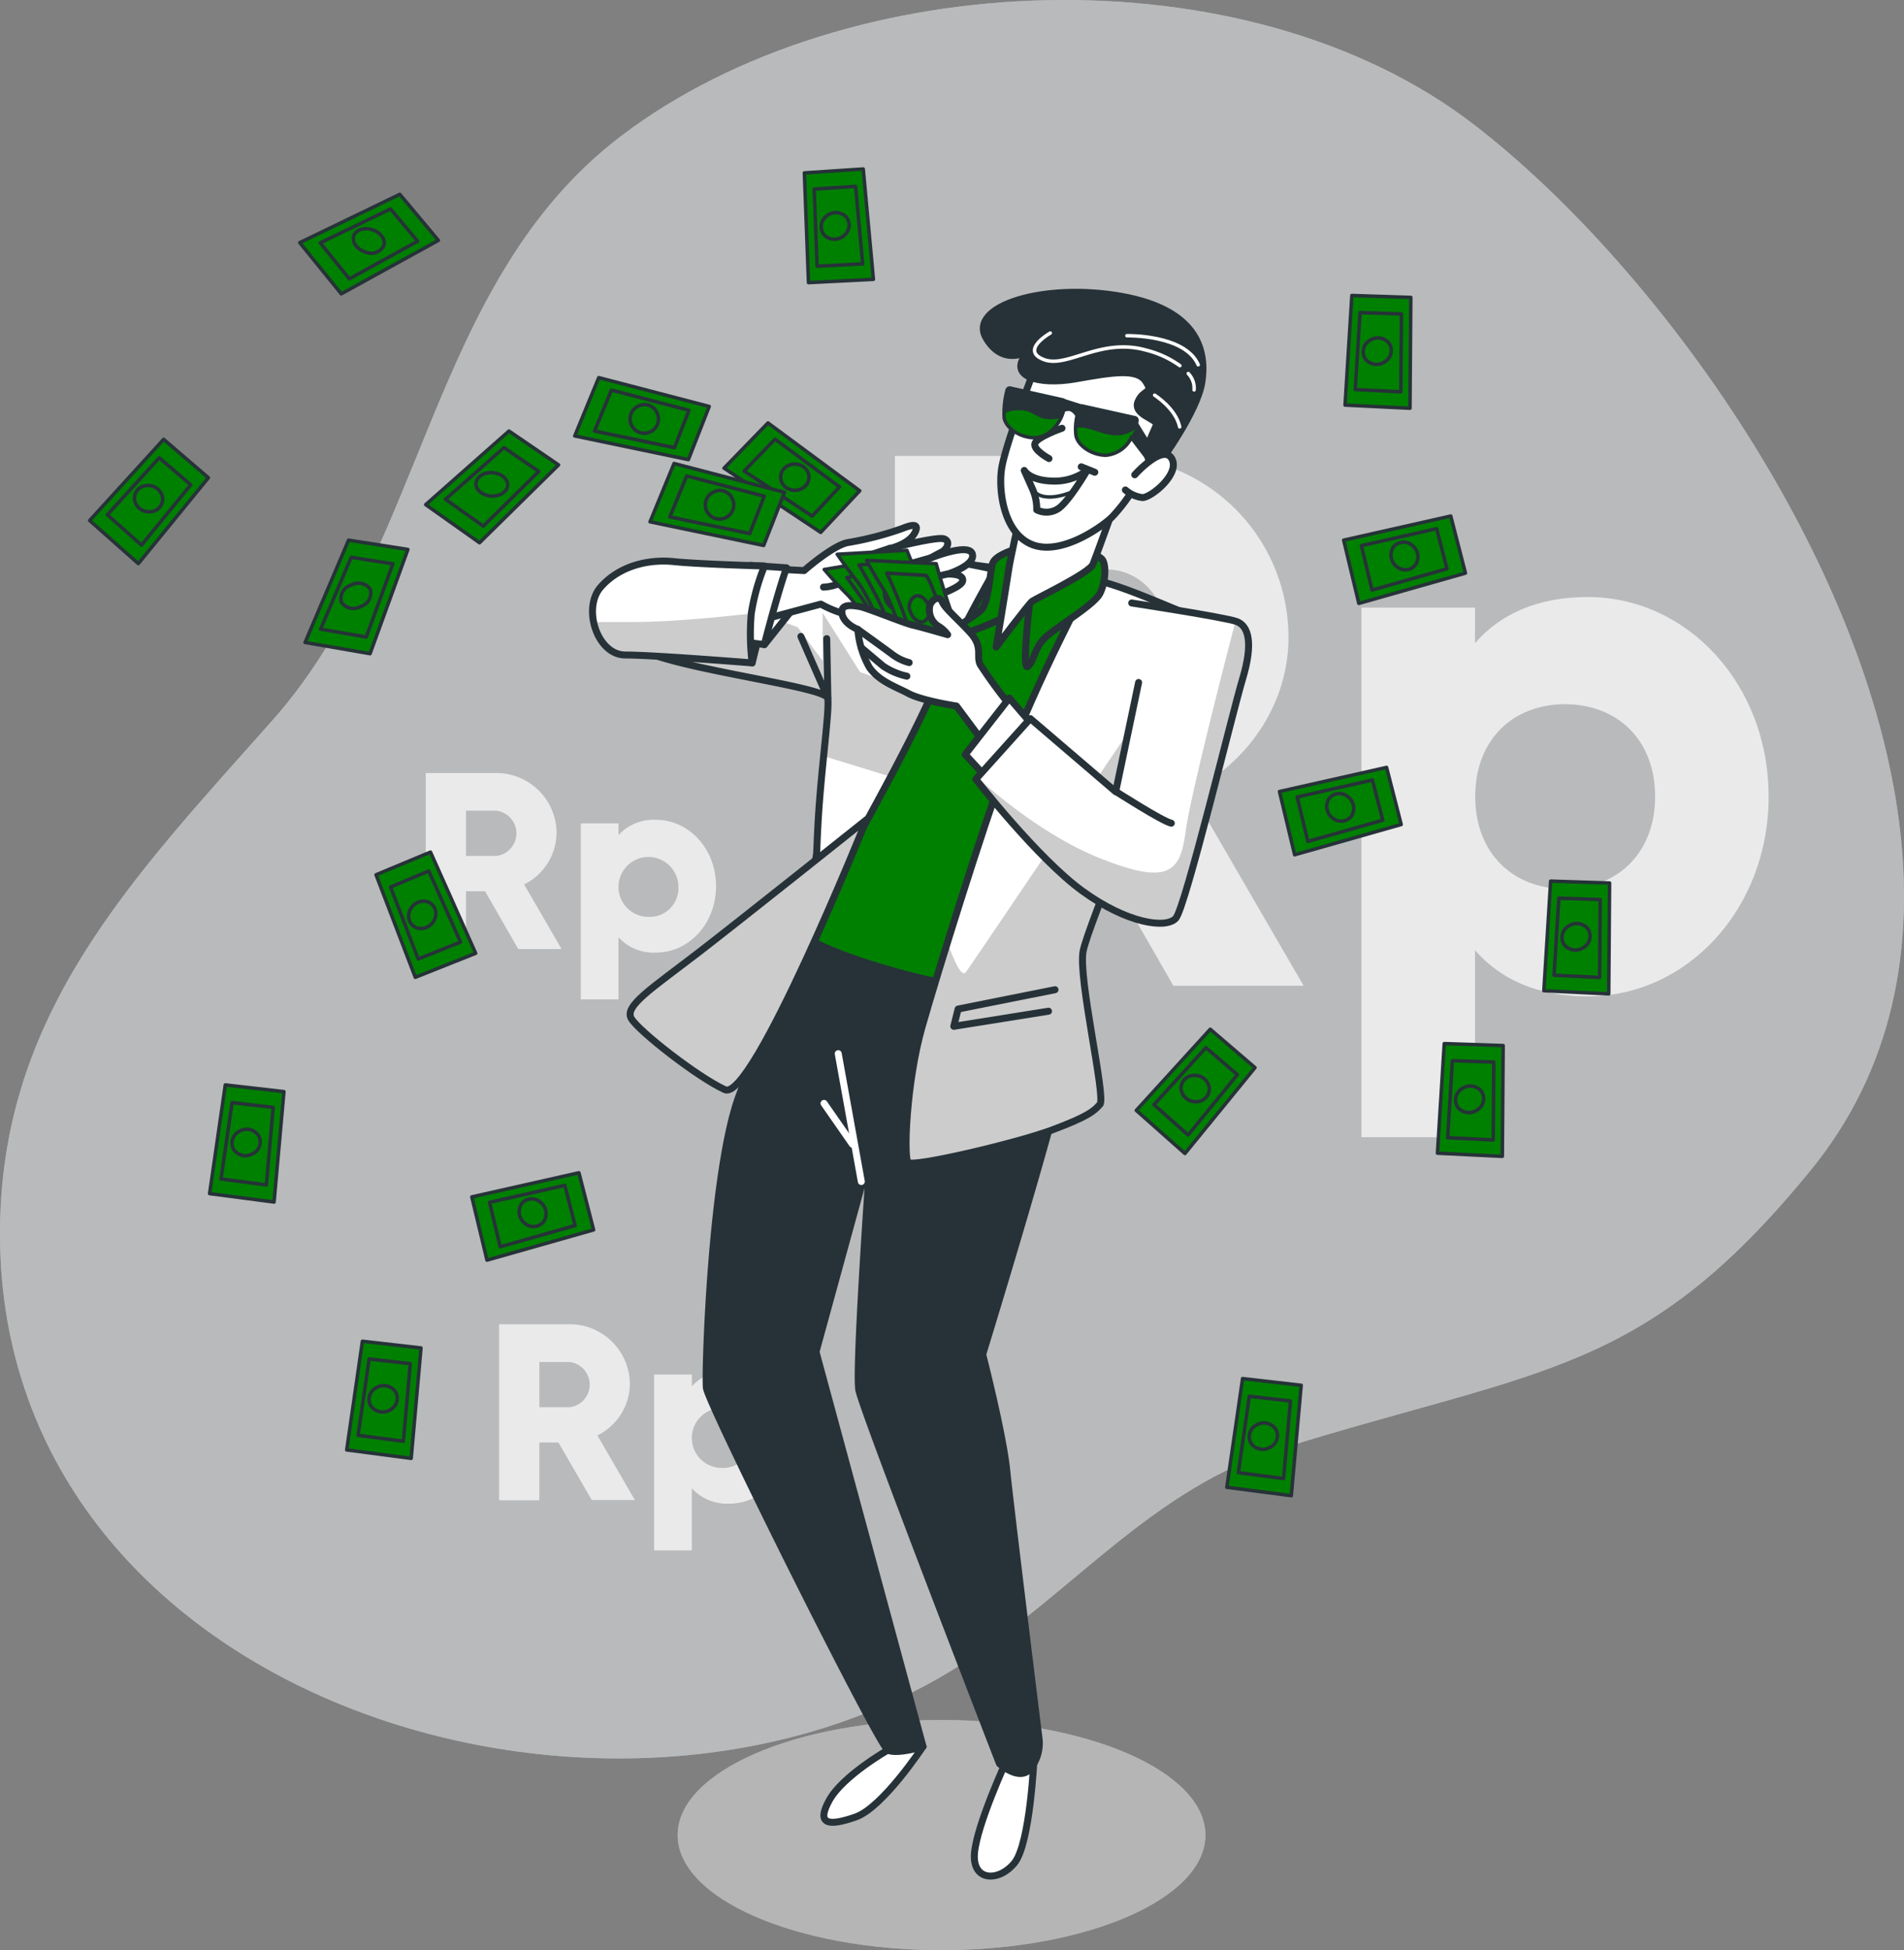 <svg id="Icon_Plus_2-01" data-name="Icon Plus 2-01" xmlns="http://www.w3.org/2000/svg" xmlns:xlink="http://www.w3.org/1999/xlink" width="273.454" height="280.036" viewBox="0 0 273.454 280.036">
  <rect x="0" y="0" width="273.454" height="280.036" fill="#808080" stroke="none"/>
  <defs>
    <clipPath id="clip-path">
      <path id="Path_135" data-name="Path 135" d="M197.95,109.8s-7.968,14.926-11.891,25.8-9.986,30.353-12.263,38.321-2.679,18.743-2.026,19.5,15.685-2.785,20.739-4.682,5.949-2.656,6.829-3.665-3.179-18.212-2.421-22.006,10.745-27.447,13.15-34.527,3.688-13.279,2.026-13.811S200.606,109.67,197.95,109.8Z" transform="translate(-171.488 -109.796)" fill="none"/>
    </clipPath>
    <clipPath id="clip-path-2">
      <path id="Path_139" data-name="Path 139" d="M171.9,106.963a192.751,192.751,0,0,0-8.855,17.324c-4.424,9.865-10.745,20.617-13.279,25.679a66.016,66.016,0,0,0-3.794,9.227s.129-11.1.615-17.931,1.518-14.3,1.26-15.814-17.574-3.665-24.912-6.192,1.647-11.762,4.174-11.762,15.427,1.138,19.6-.637,4.811-2.527,8.855-2.527S171.9,106.963,171.9,106.963Z" transform="translate(-120.107 -104.33)" fill="none"/>
    </clipPath>
    <clipPath id="clip-path-3">
      <path id="Path_157" data-name="Path 157" d="M212.594,84.339l-3.544-5.744c0-.159.046-.319.061-.486a.372.372,0,0,0-.3-.4l-7.588-1.685a.342.342,0,0,0-.175,0l-2.383-.759a.349.349,0,0,0-.2-.114l-7.55-1.692a.379.379,0,0,0-.448.273,12.772,12.772,0,0,0-.425,4.029c.3,1.518,2.36,2.823,4.325,2.823h.046c1.662,0,3.559-1.518,4.174-3.946a1.783,1.783,0,0,1,.933-.121,1.813,1.813,0,0,1,.986.911,8.545,8.545,0,0,0-.159,2.846c.3,1.518,2.352,2.83,4.325,2.83h0a4.469,4.469,0,0,0,3.627-2.534l3.377,4.424Z" transform="translate(-189.983 -73.448)" fill="none"/>
    </clipPath>
    <clipPath id="clip-path-4">
      <path id="Path_167" data-name="Path 167" d="M136.842,106.906a31.24,31.24,0,0,0-1.9,6.829,34.049,34.049,0,0,0,.129,7.087s-14.167-1.138-18.212-1.138-6.2-6.708-3.544-9.743,6.829-4.045,10.5-3.665S136.842,106.906,136.842,106.906Z" transform="translate(-112.148 -106.2)" fill="none"/>
    </clipPath>
    <clipPath id="clip-path-5">
      <path id="Path_171" data-name="Path 171" d="M153.21,155.13s-17.984,14.342-23.986,18.971c-6.905,5.312-10.882,7.8-9.781,9.614s9.425,8.347,13.424,10.191S153.21,155.13,153.21,155.13Z" transform="translate(-119.261 -155.13)" fill="none"/>
    </clipPath>
    <clipPath id="clip-path-6">
      <path id="Path_188" data-name="Path 188" d="M207.075,114.13s13.279,2.026,15.055,2.656,2.4,3.164.88,8.226-8.218,32.88-9.607,34.4-6.958.759-13.408-3.923-15.305-16.057-15.305-16.057l7.823-8.7,12.263,10.495,3.293-15.685" transform="translate(-184.69 -114.13)" fill="none"/>
    </clipPath>
  </defs>
  <g id="freepik--background-simple--inject-45" transform="translate(0 0)" opacity="0.7">
    <path id="Path_120" data-name="Path 120" d="M252.021,64.118c-11.845-19.191-26.87-35.87-40.445-46.288C178.946-7.211,121.67-5.117,89.215,19.545,61.556,40.564,61.26,78.528,39.132,103.456,18.758,126.4-.16,145.806,0,177.57c.334,67.073,88.54,93.571,138.44,61.214,15.753-10.214,27.166-25.041,45.53-30.748,37.319-11.595,52.048-10.51,76.072-39.96C283.8,139.052,272.752,97.727,252.021,64.118Z" transform="translate(0.001 -0.021)" fill="#d1d3d4"/>
    <path id="Path_121" data-name="Path 121" d="M252.021,64.118c-11.845-19.191-26.87-35.87-40.445-46.288C178.946-7.211,121.67-5.117,89.215,19.545,61.556,40.564,61.26,78.528,39.132,103.456,18.758,126.4-.16,145.806,0,177.57c.334,67.073,88.54,93.571,138.44,61.214,15.753-10.214,27.166-25.041,45.53-30.748,37.319-11.595,52.048-10.51,76.072-39.96C283.8,139.052,272.752,97.727,252.021,64.118Z" transform="translate(0.001 -0.021)" fill="#d1d3d4" opacity="0.8"/>
  </g>
  <g id="Group_5" data-name="Group 5" transform="translate(128.531 65.478)" opacity="0.7">
    <path id="Path_122" data-name="Path 122" d="M195.028,137.394h-8.256v25H169.38V86.31h30.436A26.02,26.02,0,0,1,225.9,112.391c0,9.349-5.661,17.825-14.023,22.067l16.2,27.932H209.37Zm-8.256-15.222h13.044c4.773,0,8.689-4.234,8.689-9.781s-3.916-9.781-8.689-9.781H186.772Z" transform="translate(-169.38 -86.31)" fill="#fff"/>
    <path id="Path_123" data-name="Path 123" d="M316.155,141.653c0,16.193-11.739,28.691-25.975,28.691-7.285,0-12.612-2.5-16.193-6.625v26.847H257.68V114.518h16.307v5.107C277.569,115.5,282.9,113,290.18,113,304.416,113,316.155,125.46,316.155,141.653Zm-16.3,0c0-8.15-5.433-13.257-12.938-13.257s-12.9,5.107-12.9,13.257,5.433,13.257,12.9,13.257,12.938-5.1,12.938-13.257Z" transform="translate(-190.676 -92.747)" fill="#fff"/>
  </g>
  <g id="Group_6" data-name="Group 6" transform="translate(61.147 111.007)" opacity="0.7">
    <path id="Path_124" data-name="Path 124" d="M89.1,163.285H86.362v8.3H80.58V146.31H90.7a8.643,8.643,0,0,1,8.666,8.666,8.347,8.347,0,0,1-4.659,7.33l5.38,9.28H93.867Zm-2.739-5.069H90.7a3.271,3.271,0,0,0,0-6.5H86.362Z" transform="translate(-80.58 -146.31)" fill="#fff"/>
    <path id="Path_125" data-name="Path 125" d="M129.346,164.688c0,5.38-3.9,9.538-8.628,9.538a6.829,6.829,0,0,1-5.38-2.2v8.916H109.92V155.666h5.418v1.692a6.829,6.829,0,0,1,5.38-2.2C125.446,155.157,129.346,159.308,129.346,164.688Zm-5.41,0a4.3,4.3,0,1,0-4.3,4.409,4.12,4.12,0,0,0,4.3-4.409Z" transform="translate(-87.656 -148.441)" fill="#fff"/>
  </g>
  <g id="Group_7" data-name="Group 7" transform="translate(71.687 190.16)" opacity="0.7">
    <path id="Path_126" data-name="Path 126" d="M102.984,267.6h-2.739v8.3H94.47V250.62h10.108a8.643,8.643,0,0,1,8.666,8.635,8.347,8.347,0,0,1-4.659,7.33l5.38,9.28h-6.192Zm-2.739-5.061h4.333a3.271,3.271,0,0,0,0-6.5h-4.333Z" transform="translate(-94.47 -250.62)" fill="#fff"/>
    <path id="Path_127" data-name="Path 127" d="M143.234,268.975c0,5.38-3.9,9.538-8.635,9.538a6.829,6.829,0,0,1-5.38-2.208v8.924H123.8V259.975h5.418v1.692a6.784,6.784,0,0,1,5.38-2.2C139.333,259.467,143.234,263.618,143.234,268.975Zm-5.418,0a4.3,4.3,0,1,0-4.295,4.409,4.12,4.12,0,0,0,4.295-4.409Z" transform="translate(-101.544 -252.751)" fill="#fff"/>
  </g>
  <g id="freepik--Shadow--inject-45" transform="translate(97.328 246.996)">
    <ellipse id="Ellipse_20" data-name="Ellipse 20" cx="37.896" cy="16.52" rx="37.896" ry="16.52" fill="#b5b5b5"/>
    <ellipse id="Ellipse_21" data-name="Ellipse 21" cx="37.896" cy="16.52" rx="37.896" ry="16.52" fill="#b5b5b5"/>
  </g>
  <g id="freepik--Character--inject-45" transform="translate(85.101 41.972)">
    <path id="Path_128" data-name="Path 128" d="M165.135,331.028s-6.488,3.7-8.423,7.2-.121,3.794,3.794,2.413,9.66-10.123,9.66-10.123Z" transform="translate(-122.707 -121.701)" fill="#fff" stroke="#263238" stroke-linecap="round" stroke-linejoin="round" stroke-width="1"/>
    <path id="Path_129" data-name="Path 129" d="M188.985,333.172s-4.174,9.068-4.553,13.166,3.475,4.227,5.737,1.457,2.808-15.025,2.808-15.025S189.577,334.371,188.985,333.172Z" transform="translate(-129.574 -122.244)" fill="#fff" stroke="#263238" stroke-linecap="round" stroke-linejoin="round" stroke-width="1"/>
    <path id="Path_130" data-name="Path 130" d="M148.105,175.3s-5.752,13.545-9.743,24.373-4.91,39.641-4.682,41.91,24.753,51.4,26.081,52.033,5.039-.508,5.039-.508l-15.374-56.692,7.816-28.486s-2.223,30.99-1.662,33.98,20.192,53.634,20.192,53.634,2.747,2.527,4.356.842a5.843,5.843,0,0,0,1.358-4.2s-4.128-33.388-4.659-38.7-3.46-16.694-3.46-16.694,11.678-38.04,11.807-41.864,0-12.839,0-12.839S155.435,179.853,148.105,175.3Z" transform="translate(-117.333 -84.266)" fill="#263238" stroke="#263238" stroke-linecap="round" stroke-linejoin="round" stroke-width="1"/>
    <line id="Line_1" data-name="Line 1" x1="3.316" y1="18.364" transform="translate(35.287 109.329)" fill="none" stroke="#fff" stroke-linecap="round" stroke-linejoin="round" stroke-width="1"/>
    <line id="Line_2" data-name="Line 2" x1="4.082" y1="5.866" transform="translate(33.246 116.47)" fill="none" stroke="#fff" stroke-linecap="round" stroke-linejoin="round" stroke-width="1"/>
    <path id="Path_131" data-name="Path 131" d="M185.74,107.585s-3.437-.228-8.984-.986-12.263-2.276-13.4-.258-11.565,50.841-11.565,52.731,11.944,5.828,19.532,7.345,16.694,2.276,17.832,1.267,14.668-50.34,14.919-51.729-1.639-3.035-3.794-3.794S185.74,107.585,185.74,107.585Z" transform="translate(-121.708 -67.392)" fill="green" stroke="#263238" stroke-linecap="round" stroke-linejoin="round" stroke-width="1"/>
    <path id="Path_132" data-name="Path 132" d="M197.95,109.8s-7.968,14.926-11.891,25.8-9.986,30.353-12.263,38.321-2.679,18.743-2.026,19.5,15.685-2.785,20.739-4.682,5.949-2.656,6.829-3.665-3.179-18.212-2.421-22.006,10.745-27.447,13.15-34.527,3.688-13.279,2.026-13.811S200.606,109.67,197.95,109.8Z" transform="translate(-126.459 -68.468)" fill="#fff"/>
    <g id="Group_8" data-name="Group 8" transform="translate(45.029 41.328)" clip-path="url(#clip-path)">
      <path id="Path_133" data-name="Path 133" d="M206.229,145.853l-3.354-6.253s-21.482,31.871-22.765,33.654c-.645.9-1.73-1.654-2.663-4.2-1.518,4.879-2.815,9.2-3.627,12.05-2.276,7.968-2.656,18.72-2.026,19.479s15.685-2.785,20.739-4.682,5.949-2.656,6.829-3.665-3.157-18.212-2.4-22.006C197.472,167.6,202.435,155.437,206.229,145.853Z" transform="translate(-171.496 -116.984)" opacity="0.2"/>
      <path id="Path_134" data-name="Path 134" d="M195.059,187.31l-13.917,2.777-.622,2.481,13.606-2.17" transform="translate(-173.666 -128.491)" fill="none" stroke="#263238" stroke-linecap="round" stroke-linejoin="round" stroke-width="1"/>
    </g>
    <path id="Path_136" data-name="Path 136" d="M197.95,109.8s-7.968,14.926-11.891,25.8-9.986,30.353-12.263,38.321-2.679,18.743-2.026,19.5,15.685-2.785,20.739-4.682,5.949-2.656,6.829-3.665-3.179-18.212-2.421-22.006,10.745-27.447,13.15-34.527,3.688-13.279,2.026-13.811S200.606,109.67,197.95,109.8Z" transform="translate(-126.459 -68.468)" fill="none" stroke="#263238" stroke-linecap="round" stroke-linejoin="round" stroke-width="1"/>
    <path id="Path_137" data-name="Path 137" d="M171.9,106.963a192.751,192.751,0,0,0-8.855,17.324c-4.424,9.865-10.745,20.617-13.279,25.679a66.016,66.016,0,0,0-3.794,9.227s.129-11.1.615-17.931,1.518-14.3,1.26-15.814-17.574-3.665-24.912-6.192,1.647-11.762,4.174-11.762,15.427,1.138,19.6-.637,4.811-2.527,8.855-2.527S171.9,106.963,171.9,106.963Z" transform="translate(-114.067 -67.15)" fill="#fff"/>
    <g id="Group_9" data-name="Group 9" transform="translate(6.04 37.18)" clip-path="url(#clip-path-2)">
      <path id="Path_138" data-name="Path 138" d="M156.9,138.361c1.935-3.642,3.931-7.588,5.684-11.382l-10.092-3.65-5.365-8.491v6.9l-3.574-4.826L134.1,113.32l-10.381-2.14c-3.035,2.876-5.888,7.922-.759,9.69,7.338,2.527,24.662,4.674,24.912,6.192a61.54,61.54,0,0,1-.592,8.347Z" transform="translate(-120.115 -105.982)" opacity="0.2"/>
    </g>
    <path id="Path_140" data-name="Path 140" d="M171.9,106.963a192.751,192.751,0,0,0-8.855,17.324c-4.424,9.865-10.745,20.617-13.279,25.679a66.016,66.016,0,0,0-3.794,9.227s.129-11.1.615-17.931,1.518-14.3,1.26-15.814-17.574-3.665-24.912-6.192,1.647-11.762,4.174-11.762,15.427,1.138,19.6-.637,4.811-2.527,8.855-2.527S171.9,106.963,171.9,106.963Z" transform="translate(-114.067 -67.15)" fill="none" stroke="#263238" stroke-linecap="round" stroke-linejoin="round" stroke-width="1"/>
    <path id="Path_141" data-name="Path 141" d="M155.291,120.771l.167,8.544-3.878-8.855" transform="translate(-121.658 -71.04)" fill="none" stroke="#263238" stroke-linecap="round" stroke-linejoin="round" stroke-width="1"/>
    <path id="Path_142" data-name="Path 142" d="M188.921,104.13s-2.527.759-2.906,1.9-.508,5.57-1.647,6.708-5.183,3.157-3.916,3.536,7.33-2.527,7.33-2.527,2.026-6.45,2.405-7.839S188.921,104.13,188.921,104.13Z" transform="translate(-128.562 -67.102)" fill="green" stroke="#263238" stroke-linecap="round" stroke-linejoin="round" stroke-width="1"/>
    <path id="Path_143" data-name="Path 143" d="M194.673,112.05s-1.138,9.736-.25,8.977.88-2.4,2.276-3.916,7.209-4.811,8.089-6.579.888-4.3.258-4.932a2.337,2.337,0,0,0-1.518-.63s-8.226,4.932-8.984,5.183S194.673,112.05,194.673,112.05Z" transform="translate(-131.908 -67.304)" fill="green" stroke="#263238" stroke-linecap="round" stroke-linejoin="round" stroke-width="1"/>
    <path id="Path_144" data-name="Path 144" d="M191.816,97.505s-1.267,5.562-1.518,7.33-1.768,10.882-1.768,10.882,4.674-6.2,5.183-6.579,8.218-4.045,8.727-5.312,3.415-9.356,3.415-9.356S196.877,99.425,191.816,97.505Z" transform="translate(-130.569 -64.772)" fill="#fff" stroke="#263238" stroke-linecap="round" stroke-linejoin="round" stroke-width="1"/>
    <path id="Path_145" data-name="Path 145" d="M194.341,68.142s-4.356,11.2-4.826,14.623.47,9.493,4.667,10.889,9.956-2.8,11.2-4.045a24.442,24.442,0,0,0,2.489-3.111s4.515-5.6,5.448-7.467,4.045-7,2.8-10.889-9.493-4.993-14-4.356S194.341,68.142,194.341,68.142Z" transform="translate(-130.78 -57.331)" fill="#fff" stroke="#263238" stroke-linecap="round" stroke-linejoin="round" stroke-width="1"/>
    <path id="Path_146" data-name="Path 146" d="M199.756,81.06s-3.574,1.244-3.885,2.178,2.018,2.178,2.018,2.178" transform="translate(-132.333 -61.538)" fill="none" stroke="#263238" stroke-linecap="round" stroke-linejoin="round" stroke-width="1"/>
    <path id="Path_147" data-name="Path 147" d="M193.86,89.05s.759,1.4,3.885,1.518a7.846,7.846,0,0,0,5.137-1.518s-2.542,4.363-4.1,5.456a3.1,3.1,0,0,1-3.134.2,6.951,6.951,0,0,0-.546-2.853Z" transform="translate(-131.855 -63.465)" fill="none" stroke="#263238" stroke-linecap="round" stroke-linejoin="round" stroke-width="1"/>
    <path id="Path_148" data-name="Path 148" d="M201.523,92.846s-4.325,2.11-6.033-.106" transform="translate(-132.248 -64.355)" fill="none" stroke="#263238" stroke-linecap="round" stroke-linejoin="round" stroke-width="0.5"/>
    <line id="Line_3" data-name="Line 3" x2="1.95" y2="0.782" transform="translate(70.186 25.062)" fill="none" stroke="#263238" stroke-linecap="round" stroke-linejoin="round" stroke-width="1"/>
    <path id="Path_149" data-name="Path 149" d="M192.794,63.655s-3.733,2.55-6.275-1.745c-2.7-4.553,8.271-8.006,19.471-5.987s12.141,8.1,11.511,12.293S211.59,79.6,211.59,79.6s-.933,1.707-1.707-.159.933-4.356,1.085-5.13-3.422-1.4-2.641-3.271,2.33-1.085,1.085-2.952-4.826-1.244-10.115-.311S189.06,67.358,192.794,63.655Z" transform="translate(-129.984 -55.333)" fill="#263238" stroke="#263238" stroke-linecap="round" stroke-linejoin="round" stroke-width="1"/>
    <path id="Path_150" data-name="Path 150" d="M224.9,70.71a3.035,3.035,0,0,1,.835,2.345" transform="translate(-139.341 -59.042)" fill="none" stroke="#fff" stroke-linecap="round" stroke-linejoin="round" stroke-width="0.5"/>
    <path id="Path_151" data-name="Path 151" d="M198.064,63.05s-4.363,2.466-.949,3.794,8.157-3.225,14.774-1.328a14.145,14.145,0,0,1,4.788,2.216" transform="translate(-132.325 -57.194)" fill="none" stroke="#fff" stroke-linecap="round" stroke-linejoin="round" stroke-width="0.5"/>
    <path id="Path_152" data-name="Path 152" d="M213.28,63.55s8.347-.19,10.244,4.174" transform="translate(-136.538 -57.314)" fill="none" stroke="#fff" stroke-linecap="round" stroke-linejoin="round" stroke-width="0.5"/>
    <path id="Path_153" data-name="Path 153" d="M218.53,74.8s3.035,1.9,3.6,4.553" transform="translate(-137.804 -60.028)" fill="none" stroke="#fff" stroke-linecap="round" stroke-linejoin="round" stroke-width="0.5"/>
    <path id="Path_154" data-name="Path 154" d="M212.594,84.339l-3.544-5.744c0-.159.046-.319.061-.486a.372.372,0,0,0-.3-.4l-7.588-1.685a.342.342,0,0,0-.175,0l-2.383-.759a.349.349,0,0,0-.2-.114l-7.55-1.692a.379.379,0,0,0-.448.273,12.772,12.772,0,0,0-.425,4.029c.3,1.518,2.36,2.823,4.325,2.823h.046c1.662,0,3.559-1.518,4.174-3.946a1.783,1.783,0,0,1,.933-.121,1.813,1.813,0,0,1,.986.911,8.545,8.545,0,0,0-.159,2.846c.3,1.518,2.352,2.83,4.325,2.83h0a4.469,4.469,0,0,0,3.627-2.534l3.377,4.424Z" transform="translate(-130.92 -59.702)" fill="#263238"/>
    <g id="Group_10" data-name="Group 10" transform="translate(59.063 13.746)" clip-path="url(#clip-path-3)">
      <path id="Path_155" data-name="Path 155" d="M212.194,81.124c-2.459,1.791-4.553.569-6.7,0A4.1,4.1,0,0,0,203.627,81a5,5,0,0,0,.053,1.115c.3,1.518,2.352,2.83,4.325,2.83h0a4.469,4.469,0,0,0,3.627-2.534h0A2.276,2.276,0,0,1,212.194,81.124Z" transform="translate(-193.271 -75.257)" fill="green"/>
      <path id="Path_156" data-name="Path 156" d="M190.1,78.82c.3,1.518,2.36,2.823,4.325,2.823h.046a4.553,4.553,0,0,0,3.749-2.8,5.311,5.311,0,0,0-.691.046c-3.035.4-2.792-1.229-5.365-1.229a4.264,4.264,0,0,0-2.132.5A3.247,3.247,0,0,0,190.1,78.82Z" transform="translate(-189.994 -74.464)" fill="green"/>
    </g>
    <path id="Path_158" data-name="Path 158" d="M212.594,84.339l-3.544-5.744c0-.159.046-.319.061-.486a.372.372,0,0,0-.3-.4l-7.588-1.685a.342.342,0,0,0-.175,0l-2.383-.759a.349.349,0,0,0-.2-.114l-7.55-1.692a.379.379,0,0,0-.448.273,12.772,12.772,0,0,0-.425,4.029c.3,1.518,2.36,2.823,4.325,2.823h.046c1.662,0,3.559-1.518,4.174-3.946a1.783,1.783,0,0,1,.933-.121,1.813,1.813,0,0,1,.986.911,8.545,8.545,0,0,0-.159,2.846c.3,1.518,2.352,2.83,4.325,2.83h0a4.469,4.469,0,0,0,3.627-2.534l3.377,4.424Z" transform="translate(-130.92 -59.702)" fill="none" stroke="#263238" stroke-miterlimit="10" stroke-width="0.5"/>
    <path id="Path_159" data-name="Path 159" d="M214.343,88.941s4.045-4.507,5.312-2.33-2.952,5.6-4.2,5.6A4.553,4.553,0,0,1,213,91.119" transform="translate(-136.471 -62.733)" fill="#fff" stroke="#263238" stroke-linecap="round" stroke-linejoin="round" stroke-width="1"/>
    <path id="Path_160" data-name="Path 160" d="M141.736,122.689l2-8.1-3.688-.653S138.762,119.684,141.736,122.689Z" transform="translate(-118.81 -69.468)" fill="#fff" stroke="#263238" stroke-linecap="round" stroke-linejoin="round" stroke-width="1"/>
    <path id="Path_161" data-name="Path 161" d="M144.584,120.23l4.432-5.57-4.174.129S143.7,118.31,144.584,120.23Z" transform="translate(-119.89 -69.641)" fill="#fff" stroke="#263238" stroke-linecap="round" stroke-linejoin="round" stroke-width="1"/>
    <path id="Path_162" data-name="Path 162" d="M150.1,105.939s4.3-3.794,6.45-4.052a45.811,45.811,0,0,0,7.717-2.018c1.267-.508,2.383-.759,1.8.516-.835,1.8-3.7,2.39-3.7,2.39s6.829-1.768,7.839-1.389.379,1.518-.379,1.9-1.639.88-1.639.88,5.562-2.276,6.071-.63-3.544,2.906-3.544,2.906,2.405-.121,2.147,1.017-5.813,2.777-6.571,3.157a10.859,10.859,0,0,1-2.785.508s3.415,1.389,3.415,1.9.63,1.647-.508,1.9-1.26-.888-3.286-1.518-3.665-.508-6.2-1.009a15.4,15.4,0,0,1-4.424-1.647l-8.977,2.405,1.9-7.467Z" transform="translate(-119.716 -65.974)" fill="#fff" stroke="#263238" stroke-linecap="round" stroke-linejoin="round" stroke-width="1"/>
    <line id="Line_4" data-name="Line 4" x1="4.174" y2="1.389" transform="translate(38.482 36.778)" fill="none" stroke="#263238" stroke-linecap="round" stroke-linejoin="round" stroke-width="1"/>
    <line id="Line_5" data-name="Line 5" x1="5.82" y2="1.647" transform="translate(42.655 38.167)" fill="none" stroke="#263238" stroke-linecap="round" stroke-linejoin="round" stroke-width="1"/>
    <line id="Line_6" data-name="Line 6" x1="7.459" y2="1.776" transform="translate(43.543 40.443)" fill="none" stroke="#263238" stroke-linecap="round" stroke-linejoin="round" stroke-width="1"/>
    <path id="Path_163" data-name="Path 163" d="M160.413,108.3a6.564,6.564,0,0,1-4.553,2.147" transform="translate(-122.69 -68.107)" fill="none" stroke="#263238" stroke-linecap="round" stroke-linejoin="round" stroke-width="1"/>
    <path id="Path_164" data-name="Path 164" d="M146.781,107.357,141.575,107a34.238,34.238,0,0,0-1.138,4.174c-.508,2.4.121,6.829.121,6.829l3.035.379S145.369,111.4,146.781,107.357Z" transform="translate(-118.922 -67.794)" fill="#fff" stroke="#263238" stroke-linecap="round" stroke-linejoin="round" stroke-width="1"/>
    <path id="Path_165" data-name="Path 165" d="M136.842,106.906a31.24,31.24,0,0,0-1.9,6.829,34.049,34.049,0,0,0,.129,7.087s-14.167-1.138-18.212-1.138-6.2-6.708-3.544-9.743,6.829-4.045,10.5-3.665S136.842,106.906,136.842,106.906Z" transform="translate(-112.148 -67.601)" fill="#fff"/>
    <g id="Group_11" data-name="Group 11" transform="translate(0 38.599)" clip-path="url(#clip-path-4)">
      <path id="Path_166" data-name="Path 166" d="M118.15,117.344h-5.82c.508,2.481,2.208,4.735,4.553,4.735,4.045,0,18.212,1.138,18.212,1.138a34.047,34.047,0,0,1-.129-7.087S124.813,117.344,118.15,117.344Z" transform="translate(-112.192 -108.595)" opacity="0.2"/>
    </g>
    <path id="Path_168" data-name="Path 168" d="M136.842,106.906a31.24,31.24,0,0,0-1.9,6.829,34.049,34.049,0,0,0,.129,7.087s-14.167-1.138-18.212-1.138-6.2-6.708-3.544-9.743,6.829-4.045,10.5-3.665S136.842,106.906,136.842,106.906Z" transform="translate(-112.148 -67.601)" fill="none" stroke="#263238" stroke-linecap="round" stroke-linejoin="round" stroke-width="1"/>
    <path id="Path_169" data-name="Path 169" d="M153.21,155.13s-17.984,14.342-23.986,18.971c-6.905,5.312-10.882,7.8-9.781,9.614s9.425,8.347,13.424,10.191S153.21,155.13,153.21,155.13Z" transform="translate(-113.863 -79.402)" fill="#fff"/>
    <g id="Group_12" data-name="Group 12" transform="translate(5.398 75.728)" clip-path="url(#clip-path-5)">
      <path id="Path_170" data-name="Path 170" d="M153.21,155.13s-17.984,14.342-23.986,18.971c-6.905,5.312-10.882,7.8-9.781,9.614s9.425,8.347,13.424,10.191S153.21,155.13,153.21,155.13Z" transform="translate(-119.261 -155.13)" opacity="0.2"/>
    </g>
    <path id="Path_172" data-name="Path 172" d="M153.21,155.13s-17.984,14.342-23.986,18.971c-6.905,5.312-10.882,7.8-9.781,9.614s9.425,8.347,13.424,10.191S153.21,155.13,153.21,155.13Z" transform="translate(-113.863 -79.402)" fill="none" stroke="#263238" stroke-linecap="round" stroke-linejoin="round" stroke-width="1"/>
    <path id="Path_173" data-name="Path 173" d="M163.634,117.339s-2.641-4.8-4.31-6.458-3.324-3.62-3.324-3.62l9.865-1.662s2.9,5.494,4.242,7.3a28.578,28.578,0,0,1,2.709,5.615Z" transform="translate(-122.724 -67.456)" fill="green" stroke="#263238" stroke-linecap="round" stroke-linejoin="round" stroke-width="0.5"/>
    <path id="Path_174" data-name="Path 174" d="M165.837,108.18l-5.577.85s4.105,5.38,5.084,7.922l6.458.691S167.3,109.349,165.837,108.18Z" transform="translate(-123.751 -68.078)" fill="green" stroke="#263238" stroke-linecap="round" stroke-linejoin="round" stroke-width="0.5"/>
    <path id="Path_175" data-name="Path 175" d="M168.411,113.337a1.447,1.447,0,1,1-2.17-.9A1.708,1.708,0,0,1,168.411,113.337Z" transform="translate(-125.065 -69.069)" fill="green" stroke="#263238" stroke-linecap="round" stroke-linejoin="round" stroke-width="0.5"/>
    <path id="Path_176" data-name="Path 176" d="M164.94,115.588s-2.1-5.061-3.566-6.9-2.914-3.961-2.914-3.961l10.009-.569s2.276,5.782,3.407,7.717a28.736,28.736,0,0,1,2.079,5.881Z" transform="translate(-123.317 -67.109)" fill="green" stroke="#263238" stroke-linecap="round" stroke-linejoin="round" stroke-width="0.5"/>
    <path id="Path_177" data-name="Path 177" d="M168.206,106.57l-5.646.258s3.5,5.805,4.189,8.438l6.344,1.389S169.5,107.883,168.206,106.57Z" transform="translate(-124.306 -67.69)" fill="green" stroke="#263238" stroke-linecap="round" stroke-linejoin="round" stroke-width="0.5"/>
    <path id="Path_178" data-name="Path 178" d="M170.135,111.836a1.715,1.715,0,0,1-.417,2.314c-.683.326-1.609-.182-2.056-1.131s-.273-1.988.41-2.276A1.741,1.741,0,0,1,170.135,111.836Z" transform="translate(-125.477 -68.676)" fill="green" stroke="#263238" stroke-linecap="round" stroke-linejoin="round" stroke-width="0.5"/>
    <path id="Path_179" data-name="Path 179" d="M169.312,117.526s-1.563-5.243-2.83-7.224S164,106.06,164,106.06l10.009.478s1.662,5.987,2.588,8.028a28.411,28.411,0,0,1,1.449,6.071Z" transform="translate(-124.653 -67.567)" fill="green" stroke="#263238" stroke-linecap="round" stroke-linejoin="round" stroke-width="0.5"/>
    <path id="Path_180" data-name="Path 180" d="M173.48,108.8l-5.63-.326s2.868,6.139,3.278,8.833l6.169,2.041S174.664,110.261,173.48,108.8Z" transform="translate(-125.582 -68.148)" fill="green" stroke="#263238" stroke-linecap="round" stroke-linejoin="round" stroke-width="0.5"/>
    <path id="Path_181" data-name="Path 181" d="M174.863,114.182a1.743,1.743,0,0,1-.653,2.276c-.713.273-1.578-.349-1.927-1.343a1.743,1.743,0,0,1,.653-2.276C173.649,112.566,174.514,113.173,174.863,114.182Z" transform="translate(-126.615 -69.186)" fill="green" stroke="#263238" stroke-linecap="round" stroke-linejoin="round" stroke-width="0.5"/>
    <path id="Path_182" data-name="Path 182" d="M183.256,128.337a67.486,67.486,0,0,1-4.045-5.562c-.637-1.267.5-2.527-1.518-4.682s-3.544-3.415-3.923-4.295-1.267-.637-1.768.379a2.757,2.757,0,0,0,1.138,3.035,4.591,4.591,0,0,1,1.389,1.26s-3.923-1.138-5.061-1.389-6.7-2.527-7.588-2.656-2.777-.508-2.527,1.009,2.276,2.276,2.276,2.276a13.167,13.167,0,0,0,1.647,5.441c1.4,2.026,3.794,2.785,5.691,3.794s6.829,1.768,6.829,1.768l3.665,4.932Z" transform="translate(-123.527 -69.303)" fill="#fff" stroke="#263238" stroke-linecap="round" stroke-linejoin="round" stroke-width="1"/>
    <path id="Path_183" data-name="Path 183" d="M162.36,119.13s3.354,2.413,4.819,3.491a7.011,7.011,0,0,0,2.55,1.275" transform="translate(-124.258 -70.719)" fill="none" stroke="#263238" stroke-linecap="round" stroke-linejoin="round" stroke-width="1"/>
    <path id="Path_184" data-name="Path 184" d="M163,122.57s1.958,1.662,3.134,2.641a9.789,9.789,0,0,0,3.422,1.465" transform="translate(-124.412 -71.549)" fill="none" stroke="#263238" stroke-linecap="round" stroke-linejoin="round" stroke-width="1"/>
    <path id="Path_185" data-name="Path 185" d="M192.175,135.8l-3.157-3.673-6.329,8.1,2.785,3.035Z" transform="translate(-129.161 -73.855)" fill="#fff" stroke="#263238" stroke-linecap="round" stroke-linejoin="round" stroke-width="1"/>
    <path id="Path_186" data-name="Path 186" d="M207.075,114.13s13.279,2.026,15.055,2.656,2.4,3.164.88,8.226-8.218,32.88-9.607,34.4-6.958.759-13.408-3.923-15.305-16.057-15.305-16.057l7.823-8.7,12.263,10.495,3.293-15.685" transform="translate(-129.643 -69.513)" fill="#fff"/>
    <g id="Group_13" data-name="Group 13" transform="translate(55.047 44.617)" clip-path="url(#clip-path-6)">
      <path id="Path_187" data-name="Path 187" d="M213.4,160.239c1.389-1.518,8.089-29.344,9.607-34.4s.888-7.588-.88-8.226l-.144-.046c-1.184,4.553-6.488,25.041-7.171,30.262-.759,5.873-2.557,7.664-12.263,3.794-7.8-3.081-15.108-9.3-17.673-11.618l-.19.212S193.545,151.6,200,156.278,212.008,161.756,213.4,160.239Z" transform="translate(-184.69 -114.96)" opacity="0.2"/>
    </g>
    <path id="Path_189" data-name="Path 189" d="M207.075,114.13s13.279,2.026,15.055,2.656,2.4,3.164.88,8.226-8.218,32.88-9.607,34.4-6.958.759-13.408-3.923-15.305-16.057-15.305-16.057l7.823-8.7,12.263,10.495,3.293-15.685" transform="translate(-129.643 -69.513)" fill="none" stroke="#263238" stroke-linecap="round" stroke-linejoin="round" stroke-width="1"/>
    <path id="Path_190" data-name="Path 190" d="M211.19,149.8s6.708,4.3,7.968,4.553" transform="translate(-136.034 -78.116)" fill="#fff" stroke="#263238" stroke-linecap="round" stroke-linejoin="round" stroke-width="1"/>
  </g>
  <g id="freepik--Money--inject-45" transform="translate(12.878 24.266)">
    <path id="Path_191" data-name="Path 191" d="M112.225,71.48l-3.445,8.377,16.322,3.4,2.99-7.634Z" transform="translate(-39.112 -41.522)" fill="green" stroke="#263238" stroke-linecap="round" stroke-linejoin="round" stroke-width="0.5"/>
    <path id="Path_192" data-name="Path 192" d="M114.951,73.84l-2.421,5.881L124,82.111l2.094-5.365Z" transform="translate(-40.017 -42.091)" fill="green" stroke="#263238" stroke-linecap="round" stroke-linejoin="round" stroke-width="0.5"/>
    <path id="Path_193" data-name="Path 193" d="M123.119,77.758a2.041,2.041,0,1,1-2.732-.933l.137-.061a1.95,1.95,0,0,1,2.588.979Z" transform="translate(-41.636 -42.754)" fill="green" stroke="#263238" stroke-linecap="round" stroke-linejoin="round" stroke-width="0.5"/>
    <path id="Path_194" data-name="Path 194" d="M80.57,92.16,88.3,97.632,99.654,86.454,92.529,81.59Z" transform="translate(-32.309 -43.96)" fill="green" stroke="#263238" stroke-linecap="round" stroke-linejoin="round" stroke-width="0.5"/>
    <path id="Path_195" data-name="Path 195" d="M84.31,92.151,89.743,96l7.968-7.854-5-3.415Z" transform="translate(-33.211 -44.717)" fill="green" stroke="#263238" stroke-linecap="round" stroke-linejoin="round" stroke-width="0.5"/>
    <path id="Path_196" data-name="Path 196" d="M92.356,89.46c1.26.038,2.276.82,2.276,1.753s-1.047,1.654-2.276,1.616-2.276-.82-2.276-1.753S91.112,89.422,92.356,89.46Z" transform="translate(-34.602 -45.857)" fill="green" stroke="#263238" stroke-linecap="round" stroke-linejoin="round" stroke-width="0.5"/>
    <path id="Path_197" data-name="Path 197" d="M57.74,116.931l9.334,1.609,5.433-14.964-8.522-1.336Z" transform="translate(-26.803 -48.94)" fill="green" stroke="#263238" stroke-linecap="round" stroke-linejoin="round" stroke-width="0.5"/>
    <path id="Path_198" data-name="Path 198" d="M60.68,115.8l6.556,1.131,3.824-10.51-5.987-.933Z" transform="translate(-27.512 -49.724)" fill="green" stroke="#263238" stroke-linecap="round" stroke-linejoin="round" stroke-width="0.5"/>
    <path id="Path_199" data-name="Path 199" d="M65.962,110.669a2.078,2.078,0,0,1,2.777.615,2.017,2.017,0,0,1-1.389,2.451,2.083,2.083,0,0,1-2.777-.615A2.011,2.011,0,0,1,65.962,110.669Z" transform="translate(-28.423 -50.912)" fill="green" stroke="#263238" stroke-linecap="round" stroke-linejoin="round" stroke-width="0.5"/>
    <path id="Path_200" data-name="Path 200" d="M56.73,43.733l5.964,7.353,13.947-7.679L71.1,36.79Z" transform="translate(-26.559 -33.155)" fill="green" stroke="#263238" stroke-linecap="round" stroke-linejoin="round" stroke-width="0.5"/>
    <path id="Path_201" data-name="Path 201" d="M60.6,44.432,64.789,49.6l9.8-5.4L70.7,39.56Z" transform="translate(-27.492 -33.823)" fill="green" stroke="#263238" stroke-linecap="round" stroke-linejoin="round" stroke-width="0.5"/>
    <path id="Path_202" data-name="Path 202" d="M69.579,43.447c1.2.379,1.95,1.4,1.685,2.276a2.03,2.03,0,0,1-2.656.926c-1.2-.379-1.95-1.4-1.685-2.276S68.357,43.075,69.579,43.447Z" transform="translate(-29.005 -34.728)" fill="green" stroke="#263238" stroke-linecap="round" stroke-linejoin="round" stroke-width="0.5"/>
    <path id="Path_203" data-name="Path 203" d="M76.808,179.254l8.673-3.453L78.993,161.27l-7.823,3.255Z" transform="translate(-30.042 -63.177)" fill="green" stroke="#263238" stroke-linecap="round" stroke-linejoin="round" stroke-width="0.5"/>
    <path id="Path_204" data-name="Path 204" d="M77.881,177.484l6.093-2.428L79.414,164.85l-5.494,2.292Z" transform="translate(-30.705 -64.04)" fill="green" stroke="#263238" stroke-linecap="round" stroke-linejoin="round" stroke-width="0.5"/>
    <ellipse id="Ellipse_22" data-name="Ellipse 22" cx="2.049" cy="1.867" rx="2.049" ry="1.867" transform="matrix(0.678, -0.735, 0.735, 0.678, 45.005, 107.347)" fill="green" stroke="#263238" stroke-linecap="round" stroke-linejoin="round" stroke-width="0.5"/>
    <path id="Path_205" data-name="Path 205" d="M152.832,48.322l9.326-.478L160.693,32l-8.453.562Z" transform="translate(-49.594 -32)" fill="green" stroke="#263238" stroke-linecap="round" stroke-linejoin="round" stroke-width="0.5"/>
    <path id="Path_206" data-name="Path 206" d="M154.517,46.756l6.549-.334L160.042,35.29l-5.942.395Z" transform="translate(-50.042 -32.793)" fill="green" stroke="#263238" stroke-linecap="round" stroke-linejoin="round" stroke-width="0.5"/>
    <path id="Path_207" data-name="Path 207" d="M156.12,40.821a2.072,2.072,0,0,1,2.838,0,1.859,1.859,0,0,1-.129,2.626l-.091.076a2.072,2.072,0,0,1-2.83,0,1.874,1.874,0,0,1,.137-2.641Z" transform="translate(-50.363 -33.992)" fill="green" stroke="#263238" stroke-linecap="round" stroke-linejoin="round" stroke-width="0.5"/>
    <path id="Path_208" data-name="Path 208" d="M254.31,101.138l2.178,9.083,15.313-4.348-2.11-8.2Z" transform="translate(-74.21 -47.838)" fill="green" stroke="#263238" stroke-linecap="round" stroke-linejoin="round" stroke-width="0.5"/>
    <path id="Path_209" data-name="Path 209" d="M257.67,102.5l1.525,6.382,10.76-3.058-1.48-5.759Z" transform="translate(-75.021 -48.414)" fill="green" stroke="#263238" stroke-linecap="round" stroke-linejoin="round" stroke-width="0.5"/>
    <path id="Path_210" data-name="Path 210" d="M266.289,103.067a2.064,2.064,0,0,1,.516,2.785,1.852,1.852,0,0,1-2.6.357l-.091-.068a2.087,2.087,0,0,1-.524-2.792,1.882,1.882,0,0,1,2.633-.341Z" transform="translate(-76.37 -49.031)" fill="green" stroke="#263238" stroke-linecap="round" stroke-linejoin="round" stroke-width="0.5"/>
    <path id="Path_211" data-name="Path 211" d="M254.57,71.678l9.326.455.121-15.92-8.468-.273Z" transform="translate(-74.273 -37.774)" fill="green" stroke="#263238" stroke-linecap="round" stroke-linejoin="round" stroke-width="0.5"/>
    <path id="Path_212" data-name="Path 212" d="M256.5,70.228l6.549.326.091-11.185-5.949-.19Z" transform="translate(-74.739 -38.555)" fill="green" stroke="#263238" stroke-linecap="round" stroke-linejoin="round" stroke-width="0.5"/>
    <path id="Path_213" data-name="Path 213" d="M258.859,64.393a2.056,2.056,0,0,1,2.815.281,1.859,1.859,0,0,1-.387,2.6l-.1.068a2.072,2.072,0,0,1-2.815-.281,1.859,1.859,0,0,1,.387-2.6Z" transform="translate(-75.102 -39.708)" fill="green" stroke="#263238" stroke-linecap="round" stroke-linejoin="round" stroke-width="0.5"/>
    <path id="Path_214" data-name="Path 214" d="M272.06,213.248l9.318.455.121-15.913-8.461-.281Z" transform="translate(-78.491 -71.917)" fill="green" stroke="#263238" stroke-linecap="round" stroke-linejoin="round" stroke-width="0.5"/>
    <path id="Path_215" data-name="Path 215" d="M273.99,211.806l6.549.319.083-11.177-5.949-.2Z" transform="translate(-78.957 -72.698)" fill="green" stroke="#263238" stroke-linecap="round" stroke-linejoin="round" stroke-width="0.5"/>
    <path id="Path_216" data-name="Path 216" d="M276.341,205.973a2.064,2.064,0,0,1,2.823.281,1.852,1.852,0,0,1-.395,2.6l-.091.068a2.079,2.079,0,0,1-2.823-.273,1.874,1.874,0,0,1,.395-2.61Z" transform="translate(-79.319 -73.854)" fill="green" stroke="#263238" stroke-linecap="round" stroke-linejoin="round" stroke-width="0.5"/>
    <path id="Path_217" data-name="Path 217" d="M292.2,182.5l9.318.455.121-15.92-8.461-.273Z" transform="translate(-83.349 -64.501)" fill="green" stroke="#263238" stroke-linecap="round" stroke-linejoin="round" stroke-width="0.5"/>
    <path id="Path_218" data-name="Path 218" d="M294.13,181.056l6.549.319.083-11.185-5.949-.19Z" transform="translate(-83.814 -65.282)" fill="green" stroke="#263238" stroke-linecap="round" stroke-linejoin="round" stroke-width="0.5"/>
    <path id="Path_219" data-name="Path 219" d="M296.481,175.223a2.072,2.072,0,0,1,2.823.273,1.867,1.867,0,0,1-.395,2.61l-.091.061a2.072,2.072,0,0,1-2.823-.281,1.867,1.867,0,0,1,.395-2.6Z" transform="translate(-84.177 -66.438)" fill="green" stroke="#263238" stroke-linecap="round" stroke-linejoin="round" stroke-width="0.5"/>
    <path id="Path_220" data-name="Path 220" d="M215.06,206.446l6.989,6.192,10.062-12.331-6.427-5.517Z" transform="translate(-64.744 -71.261)" fill="green" stroke="#263238" stroke-linecap="round" stroke-linejoin="round" stroke-width="0.5"/>
    <path id="Path_221" data-name="Path 221" d="M218.4,206.468l4.91,4.356,7.072-8.666-4.515-3.878Z" transform="translate(-65.55 -72.103)" fill="green" stroke="#263238" stroke-linecap="round" stroke-linejoin="round" stroke-width="0.5"/>
    <path id="Path_222" data-name="Path 222" d="M225.569,203.529a2.072,2.072,0,0,1,2.026,1.988,1.859,1.859,0,0,1-1.927,1.783h-.121a2.072,2.072,0,0,1-2.026-1.981,1.867,1.867,0,0,1,1.943-1.791Z" transform="translate(-66.785 -73.368)" fill="green" stroke="#263238" stroke-linecap="round" stroke-linejoin="round" stroke-width="0.5"/>
    <path id="Path_223" data-name="Path 223" d="M16.97,94.816l6.989,6.192L34.021,88.677,27.594,83.16Z" transform="translate(-16.97 -44.339)" fill="green" stroke="#263238" stroke-linecap="round" stroke-linejoin="round" stroke-width="0.5"/>
    <path id="Path_224" data-name="Path 224" d="M20.31,94.838l4.91,4.356,7.072-8.666L27.769,86.65Z" transform="translate(-17.776 -45.18)" fill="green" stroke="#263238" stroke-linecap="round" stroke-linejoin="round" stroke-width="0.5"/>
    <path id="Path_225" data-name="Path 225" d="M27.481,91.9a2.072,2.072,0,0,1,2.026,1.988,1.859,1.859,0,0,1-1.927,1.783h-.121a2.064,2.064,0,0,1-2.018-1.943,1.867,1.867,0,0,1,1.943-1.836Z" transform="translate(-19.013 -46.443)" fill="green" stroke="#263238" stroke-linecap="round" stroke-linejoin="round" stroke-width="0.5"/>
    <path id="Path_226" data-name="Path 226" d="M39.67,220.939l9.258,1.207,1.419-15.852-8.423-.964Z" transform="translate(-22.445 -73.803)" fill="green" stroke="#263238" stroke-linecap="round" stroke-linejoin="round" stroke-width="0.5"/>
    <path id="Path_227" data-name="Path 227" d="M41.83,219.645l6.511.85.986-11.132-5.911-.683Z" transform="translate(-22.966 -74.611)" fill="green" stroke="#263238" stroke-linecap="round" stroke-linejoin="round" stroke-width="0.5"/>
    <path id="Path_228" data-name="Path 228" d="M44.89,214.054a2.072,2.072,0,0,1,2.792.508,1.852,1.852,0,0,1-.607,2.565l-.1.061a2.072,2.072,0,0,1-2.785-.508,1.874,1.874,0,0,1,.607-2.572Z" transform="translate(-23.468 -75.827)" fill="green" stroke="#263238" stroke-linecap="round" stroke-linejoin="round" stroke-width="0.5"/>
    <path id="Path_229" data-name="Path 229" d="M65.62,269.441l9.258,1.214L76.289,254.8l-8.415-.964Z" transform="translate(-28.703 -85.502)" fill="green" stroke="#263238" stroke-linecap="round" stroke-linejoin="round" stroke-width="0.5"/>
    <path id="Path_230" data-name="Path 230" d="M67.78,268.155l6.5.85.994-11.14-5.911-.675Z" transform="translate(-29.224 -86.31)" fill="green" stroke="#263238" stroke-linecap="round" stroke-linejoin="round" stroke-width="0.5"/>
    <path id="Path_231" data-name="Path 231" d="M70.838,262.564a2.064,2.064,0,0,1,2.785.508,1.852,1.852,0,0,1-.6,2.557l-.1.061a2.079,2.079,0,0,1-2.792-.508,1.867,1.867,0,0,1,.615-2.565Z" transform="translate(-29.725 -87.526)" fill="green" stroke="#263238" stroke-linecap="round" stroke-linejoin="round" stroke-width="0.5"/>
    <path id="Path_232" data-name="Path 232" d="M232.2,276.509l9.258,1.207,1.419-15.852-8.415-.964Z" transform="translate(-68.878 -87.205)" fill="green" stroke="#263238" stroke-linecap="round" stroke-linejoin="round" stroke-width="0.5"/>
    <path id="Path_233" data-name="Path 233" d="M234.37,275.215l6.5.85.994-11.132-5.911-.683Z" transform="translate(-69.401 -88.013)" fill="green" stroke="#263238" stroke-linecap="round" stroke-linejoin="round" stroke-width="0.5"/>
    <path id="Path_234" data-name="Path 234" d="M237.42,269.624a2.072,2.072,0,0,1,2.792.508,1.867,1.867,0,0,1-.6,2.572l-.1.053a2.094,2.094,0,0,1-2.792-.508,1.874,1.874,0,0,1,.607-2.572Z" transform="translate(-69.902 -89.229)" fill="green" stroke="#263238" stroke-linecap="round" stroke-linejoin="round" stroke-width="0.5"/>
    <path id="Path_235" data-name="Path 235" d="M242.16,148.708l2.178,9.083,15.306-4.348-2.1-8.2Z" transform="translate(-71.28 -59.311)" fill="green" stroke="#263238" stroke-linecap="round" stroke-linejoin="round" stroke-width="0.5"/>
    <path id="Path_236" data-name="Path 236" d="M245.51,150.066l1.533,6.382L257.8,153.4l-1.48-5.767Z" transform="translate(-72.088 -59.887)" fill="green" stroke="#263238" stroke-linecap="round" stroke-linejoin="round" stroke-width="0.5"/>
    <path id="Path_237" data-name="Path 237" d="M254.13,150.638a2.079,2.079,0,0,1,.524,2.792,1.874,1.874,0,0,1-2.626.341l-.076-.061a2.079,2.079,0,0,1-.516-2.792,1.867,1.867,0,0,1,2.618-.341A.3.3,0,0,1,254.13,150.638Z" transform="translate(-73.438 -60.504)" fill="green" stroke="#263238" stroke-linecap="round" stroke-linejoin="round" stroke-width="0.5"/>
    <path id="Path_238" data-name="Path 238" d="M89.3,225.418l2.178,9.083,15.313-4.348-2.11-8.2Z" transform="translate(-34.414 -77.811)" fill="green" stroke="#263238" stroke-linecap="round" stroke-linejoin="round" stroke-width="0.5"/>
    <path id="Path_239" data-name="Path 239" d="M92.66,226.776l1.525,6.382,10.76-3.05-1.48-5.767Z" transform="translate(-35.225 -78.388)" fill="green" stroke="#263238" stroke-linecap="round" stroke-linejoin="round" stroke-width="0.5"/>
    <path id="Path_240" data-name="Path 240" d="M101.279,227.347a2.072,2.072,0,0,1,.516,2.792,1.867,1.867,0,0,1-2.618.341l-.076-.061a2.079,2.079,0,0,1-.524-2.785,1.867,1.867,0,0,1,2.618-.357Z" transform="translate(-36.574 -79.004)" fill="green" stroke="#263238" stroke-linecap="round" stroke-linejoin="round" stroke-width="0.5"/>
    <path id="Path_241" data-name="Path 241" d="M143.343,80.05l-6.313,6.5,13.887,9.227,5.608-5.98Z" transform="translate(-45.925 -43.588)" fill="green" stroke="#263238" stroke-linecap="round" stroke-linejoin="round" stroke-width="0.5"/>
    <path id="Path_242" data-name="Path 242" d="M145.282,83.13,140.85,87.7l9.758,6.48,3.938-4.2Z" transform="translate(-46.847 -44.331)" fill="green" stroke="#263238" stroke-linecap="round" stroke-linejoin="round" stroke-width="0.5"/>
    <ellipse id="Ellipse_23" data-name="Ellipse 23" cx="2.034" cy="1.882" rx="2.034" ry="1.882" transform="translate(99.239 42.373)" fill="green" stroke="#263238" stroke-linecap="round" stroke-linejoin="round" stroke-width="0.5"/>
    <path id="Path_243" data-name="Path 243" d="M126.475,87.73l-3.445,8.377,16.322,3.4,2.99-7.634Z" transform="translate(-42.549 -45.441)" fill="green" stroke="#263238" stroke-linecap="round" stroke-linejoin="round" stroke-width="0.5"/>
    <path id="Path_244" data-name="Path 244" d="M129.2,90.09l-2.421,5.881,11.466,2.39L140.34,93Z" transform="translate(-43.453 -46.01)" fill="green" stroke="#263238" stroke-linecap="round" stroke-linejoin="round" stroke-width="0.5"/>
    <path id="Path_245" data-name="Path 245" d="M137.369,94.008a2.041,2.041,0,1,1-2.732-.933l.137-.061a1.95,1.95,0,0,1,2.588.979Z" transform="translate(-45.073 -46.673)" fill="green" stroke="#263238" stroke-linecap="round" stroke-linejoin="round" stroke-width="0.5"/>
  </g>
</svg>
